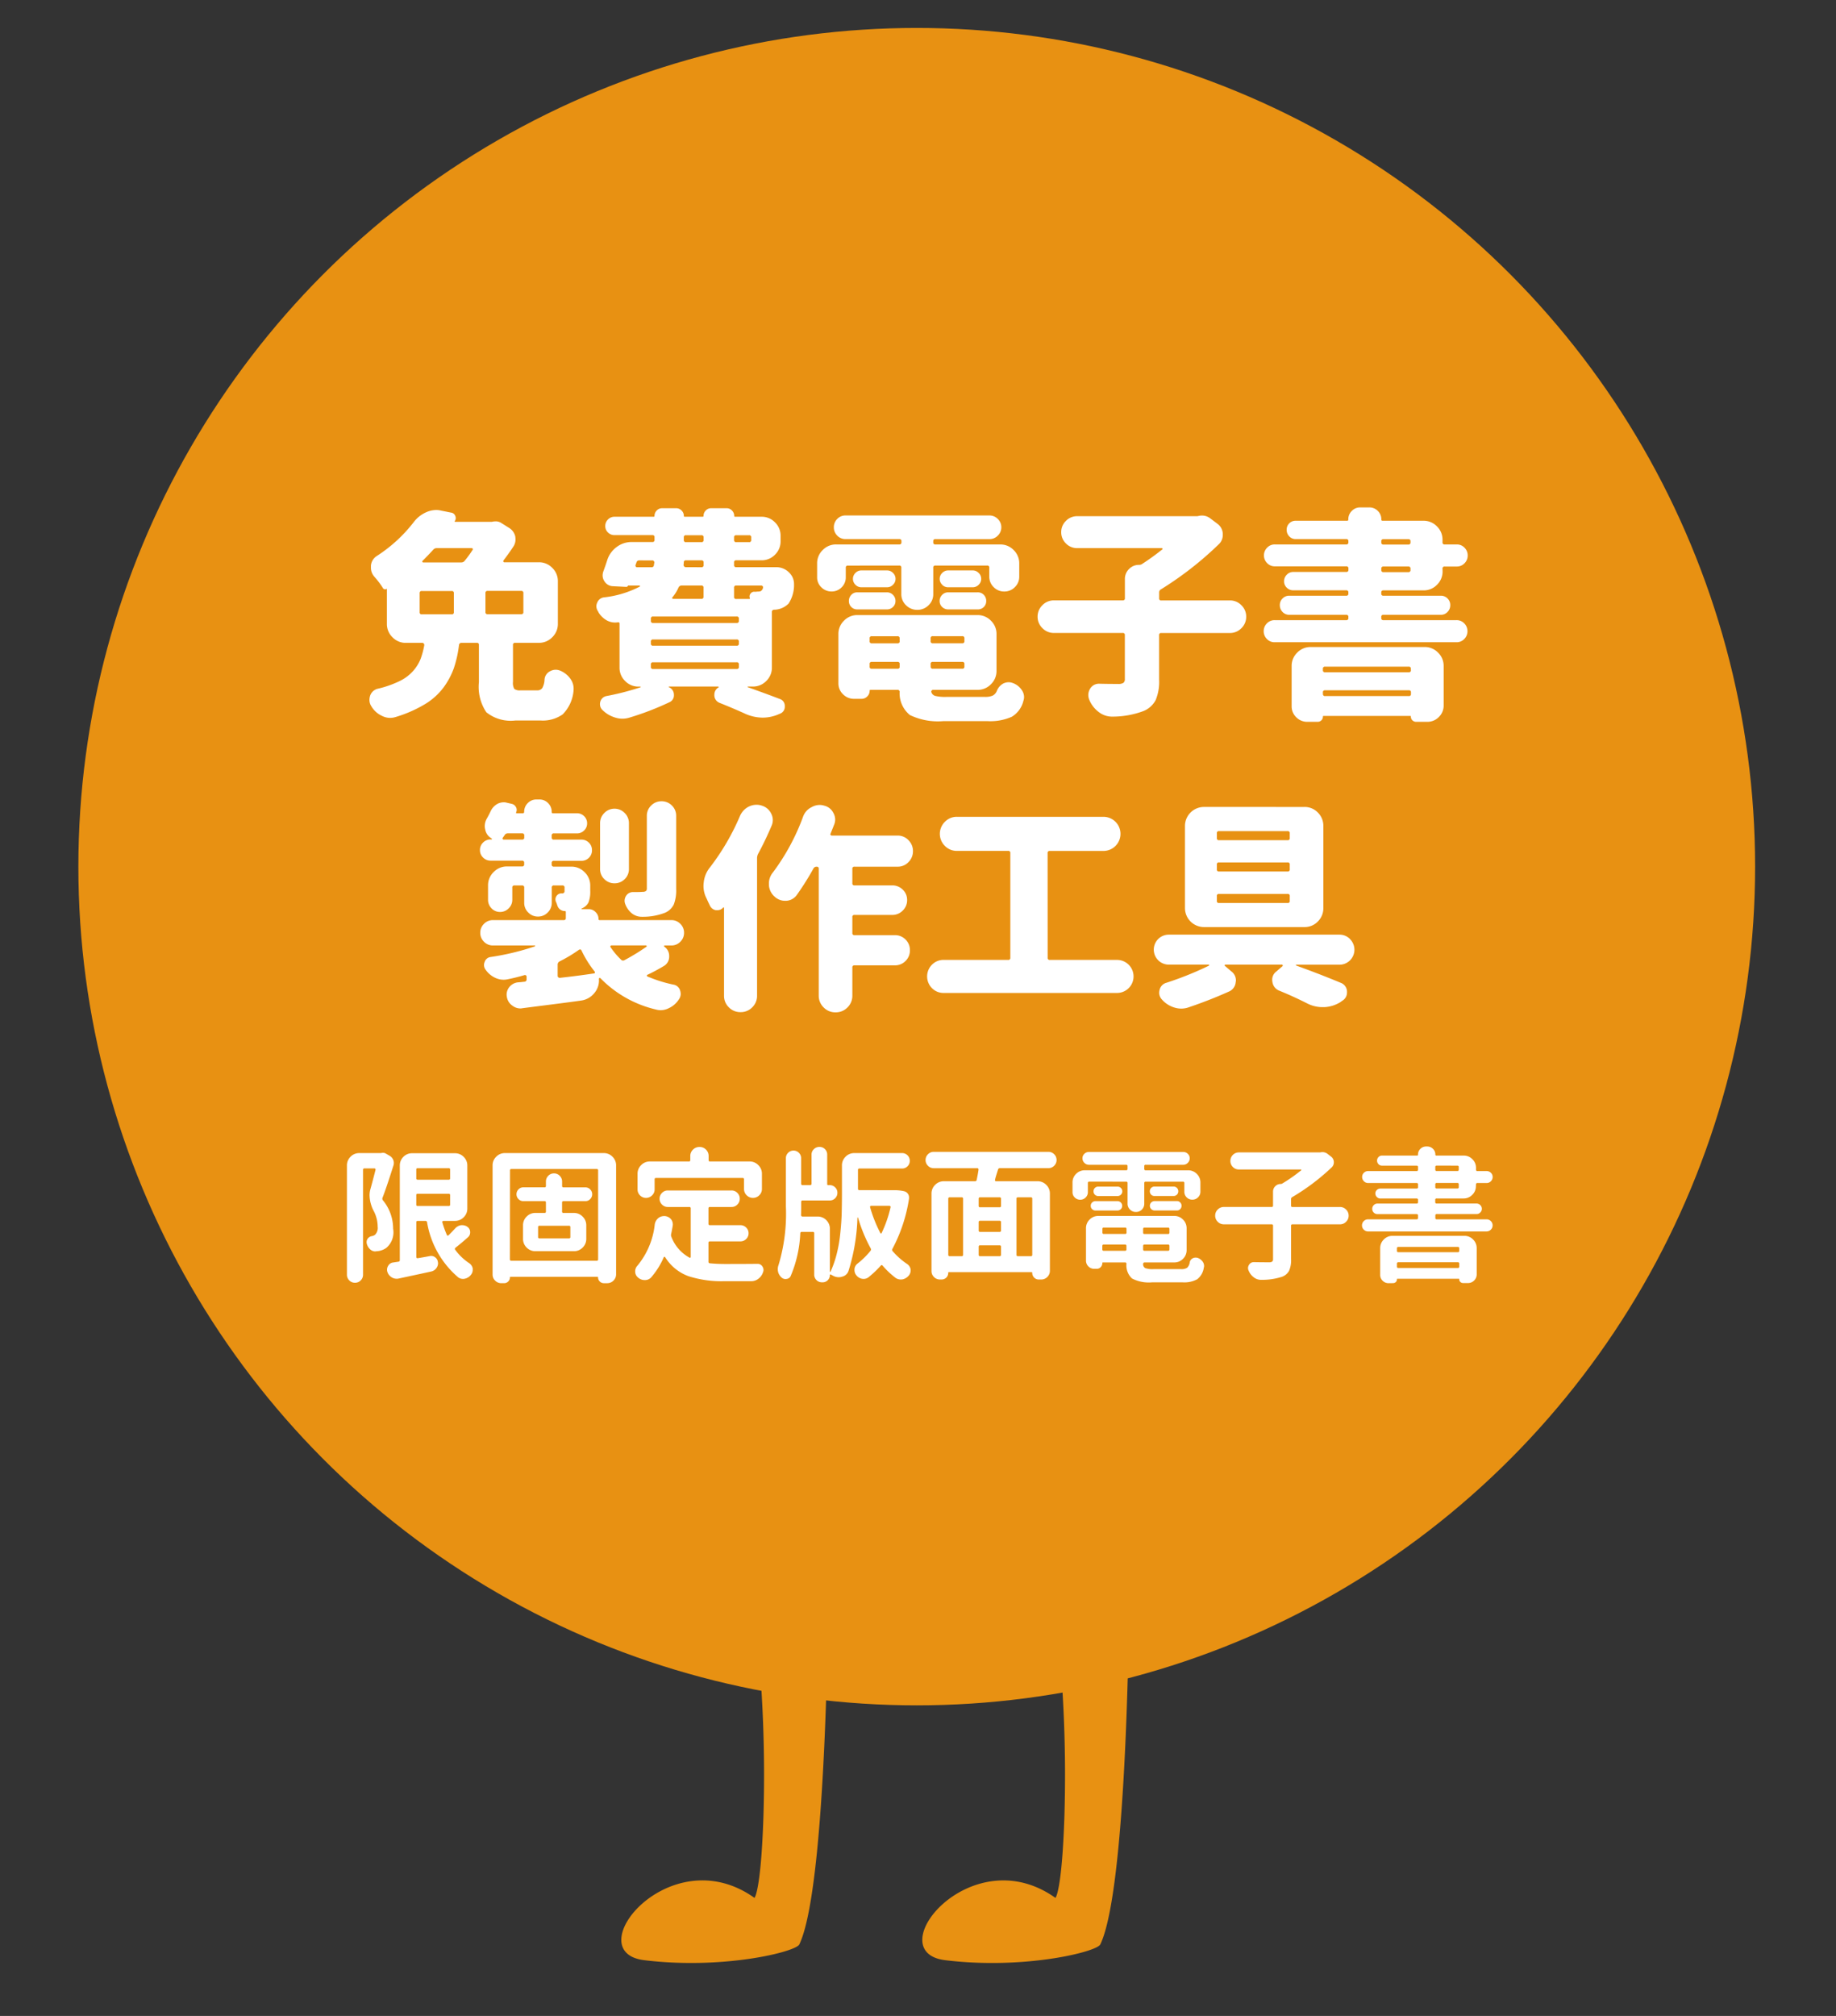 <svg xmlns="http://www.w3.org/2000/svg" xmlns:xlink="http://www.w3.org/1999/xlink" width="164" height="180" viewBox="0 0 164 180">
  <rect x="0" y="0" width="164" height="180" fill="#333333" stroke="none"/>
  <defs>
    <clipPath id="clip-path">
      <rect id="矩形_122" data-name="矩形 122" width="164" height="180" transform="translate(4646 2230)" fill="none" stroke="#707070" stroke-width="1"/>
    </clipPath>
  </defs>
  <g id="epub_intro_icon04" transform="translate(-4646 -2230)" clip-path="url(#clip-path)">
    <ellipse id="椭圆_64" data-name="椭圆 64" cx="74.887" cy="74.887" rx="74.887" ry="74.887" transform="translate(4653 2232.495)" fill="#e89112"/>
    <path id="路径_832" data-name="路径 832" d="M-44.316-9.727a.173.173,0,0,0-.2.2v1.68a.173.173,0,0,0,.2.2h2.656a.173.173,0,0,0,.2-.2v-1.68a.173.173,0,0,0-.2-.2Zm4.531-3.672a.1.1,0,0,0,.01-.107.115.115,0,0,0-.107-.049h-3.105a.391.391,0,0,0-.312.137q-.352.391-.957,1a.076.076,0,0,0-.02.088.076.076,0,0,0,.078.049h3.4a.371.371,0,0,0,.313-.156A9.469,9.469,0,0,0-39.785-13.4Zm4.336,5.742a.173.173,0,0,0,.2-.2v-1.68a.173.173,0,0,0-.2-.2h-2.988a.173.173,0,0,0-.2.2v1.68a.173.173,0,0,0,.2.2Zm-.039,6.8h1.465a.536.536,0,0,0,.459-.2,1.711,1.711,0,0,0,.205-.781.9.9,0,0,1,.488-.723,1.063,1.063,0,0,1,.508-.137,1.045,1.045,0,0,1,.391.078,2.1,2.1,0,0,1,.957.781,1.482,1.482,0,0,1,.254.82,2.517,2.517,0,0,1-.02.313,3.4,3.4,0,0,1-.957,1.992,3.082,3.082,0,0,1-1.992.547h-2.227a3.486,3.486,0,0,1-2.6-.732,4.066,4.066,0,0,1-.664-2.686V-4.9a.173.173,0,0,0-.2-.2h-1.348A.217.217,0,0,0-41-4.9a10.439,10.439,0,0,1-.459,2.061,6.693,6.693,0,0,1-.918,1.719,5.793,5.793,0,0,1-1.67,1.5A11.464,11.464,0,0,1-46.66,1.523a1.658,1.658,0,0,1-.488.078,1.6,1.6,0,0,1-.723-.176,2.107,2.107,0,0,1-.957-.859A1.034,1.034,0,0,1-49,0a1.292,1.292,0,0,1,.059-.371A.948.948,0,0,1-48.262-1a9.175,9.175,0,0,0,1.973-.693,3.841,3.841,0,0,0,1.221-.928,3.737,3.737,0,0,0,.635-1.035A7.128,7.128,0,0,0-44.1-4.9a.207.207,0,0,0-.049-.137.157.157,0,0,0-.127-.059h-1.465a1.637,1.637,0,0,1-1.2-.5,1.637,1.637,0,0,1-.5-1.2V-9.9q0-.039-.02-.02a.238.238,0,0,1-.352-.1,7.542,7.542,0,0,0-.762-1,1.216,1.216,0,0,1-.293-.8v-.176a1.136,1.136,0,0,1,.527-.859,13.173,13.173,0,0,0,3.3-3.027,2.816,2.816,0,0,1,1.113-.879,2.237,2.237,0,0,1,.9-.2,1.852,1.852,0,0,1,.449.059l.879.176a.45.45,0,0,1,.361.283.461.461,0,0,1-.029.459q-.059.078.039.078h3.262a.321.321,0,0,0,.1-.02,1.8,1.8,0,0,1,.254-.02.9.9,0,0,1,.508.156l.684.43a1.207,1.207,0,0,1,.547.762,1.931,1.931,0,0,1,.02.273,1.138,1.138,0,0,1-.2.645q-.41.625-.879,1.23a.152.152,0,0,0,0,.107.076.076,0,0,0,.078.049h3.086a1.637,1.637,0,0,1,1.2.5,1.637,1.637,0,0,1,.5,1.2V-6.8a1.637,1.637,0,0,1-.5,1.2,1.637,1.637,0,0,1-1.2.5h-2.109a.173.173,0,0,0-.2.2v3.281a1.072,1.072,0,0,0,.117.635A.829.829,0,0,0-35.488-.859Zm16.328-9.16a.173.173,0,0,0-.2-.2h-1.758a.3.3,0,0,0-.273.176,3.565,3.565,0,0,1-.547.879.065.065,0,0,0-.01.088.1.1,0,0,0,.088.049h2.5a.173.173,0,0,0,.2-.2ZM-24.9-12.461a.245.245,0,0,0-.254.2l-.078.215a.164.164,0,0,0,.02.137.131.131,0,0,0,.117.059h1.289a.193.193,0,0,0,.215-.2q.02-.1.039-.215A.207.207,0,0,0-23.6-12.4a.157.157,0,0,0-.127-.059Zm4.18-2.246a.173.173,0,0,0-.2.2v.215a.173.173,0,0,0,.2.2h1.367a.173.173,0,0,0,.2-.2v-.215a.173.173,0,0,0-.2-.2Zm5.82.2a.173.173,0,0,0-.2-.2H-16.23a.173.173,0,0,0-.2.2v.215a.173.173,0,0,0,.2.2H-15.1a.173.173,0,0,0,.2-.2Zm-4.453,2.656a.173.173,0,0,0,.2-.2v-.215a.173.173,0,0,0-.2-.2h-1.367a.173.173,0,0,0-.2.2.808.808,0,0,1-.01.107.808.808,0,0,0-.01.107.187.187,0,0,0,.059.137.187.187,0,0,0,.137.059Zm5.508,1.816a.118.118,0,0,0-.029-.117A.157.157,0,0,0-14-10.215H-16.23a.173.173,0,0,0-.2.2v.8a.173.173,0,0,0,.2.2h1.152q.078,0,.059-.078a.4.4,0,0,1,.059-.4.392.392,0,0,1,.371-.166,1.682,1.682,0,0,0,.273-.02.9.9,0,0,0,.234-.02A.428.428,0,0,0-13.848-10ZM-16-3.164a.173.173,0,0,0-.2-.2h-7.461a.173.173,0,0,0-.2.2v.2a.173.173,0,0,0,.2.2h7.461a.173.173,0,0,0,.2-.2ZM-16-5.2a.173.173,0,0,0-.2-.2h-7.461a.173.173,0,0,0-.2.2v.156a.173.173,0,0,0,.2.2h7.461a.173.173,0,0,0,.2-.2Zm0-2.051a.173.173,0,0,0-.2-.2h-7.461a.173.173,0,0,0-.2.2v.176a.173.173,0,0,0,.2.2h7.461a.173.173,0,0,0,.2-.2Zm2.949,4.355a1.637,1.637,0,0,1-.5,1.2,1.637,1.637,0,0,1-1.2.5h-.43q-.039,0-.039.02a.056.056,0,0,0,.02.039q1.543.547,2.871,1.055a.642.642,0,0,1,.43.645.656.656,0,0,1-.43.664l-.137.059a3.631,3.631,0,0,1-1.406.293,3.922,3.922,0,0,1-1.7-.41q-1-.449-2.129-.9a.732.732,0,0,1-.488-.742.727.727,0,0,1,.371-.645q.02,0,.01-.039a.046.046,0,0,0-.049-.039h-4.375q-.039,0-.039.029t.02.029a.728.728,0,0,1,.449.7.665.665,0,0,1-.41.645,25.347,25.347,0,0,1-3.555,1.367,2.117,2.117,0,0,1-.635.1,2.117,2.117,0,0,1-.635-.1A2.67,2.67,0,0,1-28.184.9.711.711,0,0,1-28.408.41a.761.761,0,0,1,.146-.488.7.7,0,0,1,.449-.273,23.663,23.663,0,0,0,3.027-.781.056.056,0,0,0,.02-.039q0-.02-.039-.02h-.156a1.637,1.637,0,0,1-1.2-.5,1.637,1.637,0,0,1-.5-1.2V-6.816q0-.137-.137-.117a1.931,1.931,0,0,1-.273.02,1.56,1.56,0,0,1-.7-.176,2.026,2.026,0,0,1-.762-.723.493.493,0,0,0-.059-.117.8.8,0,0,1-.137-.43.733.733,0,0,1,.078-.332.731.731,0,0,1,.605-.469,9.071,9.071,0,0,0,3.184-.957.047.047,0,0,0,.029-.059q-.01-.039-.068-.039h-1a.171.171,0,0,1-.2.117l-1.172-.059a.912.912,0,0,1-.742-.449.9.9,0,0,1-.156-.508,1.106,1.106,0,0,1,.059-.352q.176-.469.352-1.016a2.313,2.313,0,0,1,.84-1.172,2.208,2.208,0,0,1,1.348-.449h1.836a.173.173,0,0,0,.2-.2v-.215a.173.173,0,0,0-.2-.2h-3.379a.8.8,0,0,1-.576-.234.767.767,0,0,1-.244-.576.8.8,0,0,1,.244-.586.788.788,0,0,1,.576-.244h3.5a.069.069,0,0,0,.078-.078.672.672,0,0,1,.2-.479.646.646,0,0,1,.488-.205h1.25a.656.656,0,0,1,.479.205.656.656,0,0,1,.205.479.069.069,0,0,0,.078.078h1.6a.069.069,0,0,0,.078-.078.672.672,0,0,1,.2-.479.646.646,0,0,1,.488-.205h1.367a.646.646,0,0,1,.488.205.672.672,0,0,1,.2.479.069.069,0,0,0,.078.078h2.363a1.637,1.637,0,0,1,1.2.5,1.637,1.637,0,0,1,.5,1.2v.488a1.637,1.637,0,0,1-.5,1.2,1.637,1.637,0,0,1-1.2.5H-16.23a.173.173,0,0,0-.2.2v.215a.173.173,0,0,0,.2.2h3.555a1.59,1.59,0,0,1,1.191.508,1.4,1.4,0,0,1,.41,1q0,.1,0,.2a3.039,3.039,0,0,1-.488,1.543,1.864,1.864,0,0,1-1.25.547h-.039a.193.193,0,0,0-.2.215Zm6.8-9.1a.173.173,0,0,0-.2.2v.84a1.224,1.224,0,0,1-.371.9,1.224,1.224,0,0,1-.9.371,1.256,1.256,0,0,1-.908-.371,1.208,1.208,0,0,1-.381-.9v-1.23a1.637,1.637,0,0,1,.5-1.2,1.637,1.637,0,0,1,1.2-.5H-1.68a.173.173,0,0,0,.2-.2v-.078a.173.173,0,0,0-.2-.2H-6.465a1,1,0,0,1-.752-.312,1.03,1.03,0,0,1-.3-.742,1.03,1.03,0,0,1,.3-.742,1,1,0,0,1,.752-.312H6.387a1.014,1.014,0,0,1,.742.313,1.014,1.014,0,0,1,.313.742,1.014,1.014,0,0,1-.312.742,1.014,1.014,0,0,1-.742.313H1.563a.173.173,0,0,0-.2.2v.078a.173.173,0,0,0,.2.2H7.344a1.637,1.637,0,0,1,1.2.5,1.637,1.637,0,0,1,.5,1.2v1.172a1.279,1.279,0,0,1-.391.938,1.29,1.29,0,0,1-.947.391,1.29,1.29,0,0,1-.947-.391,1.279,1.279,0,0,1-.391-.937V-11.8a.173.173,0,0,0-.2-.2H1.563a.173.173,0,0,0-.2.2v2.344a1.34,1.34,0,0,1-.42,1,1.389,1.389,0,0,1-1.006.41,1.389,1.389,0,0,1-1.006-.41,1.34,1.34,0,0,1-.42-1V-11.8a.173.173,0,0,0-.2-.2ZM2.7-8.086A.75.75,0,0,1,2.158-8.3a.713.713,0,0,1-.225-.537.744.744,0,0,1,.225-.547A.733.733,0,0,1,2.7-9.609H5.332a.724.724,0,0,1,.547.225.762.762,0,0,1,.215.547.729.729,0,0,1-.215.537.741.741,0,0,1-.547.215Zm-.537-2.2a.722.722,0,0,1-.225-.527.722.722,0,0,1,.225-.527.733.733,0,0,1,.537-.225H4.883a.733.733,0,0,1,.537.225.722.722,0,0,1,.225.527.722.722,0,0,1-.225.527.733.733,0,0,1-.537.225H2.7A.733.733,0,0,1,2.158-10.283Zm-4.932-1.279a.733.733,0,0,1,.537.225.722.722,0,0,1,.225.527.722.722,0,0,1-.225.527.733.733,0,0,1-.537.225h-2.3a.711.711,0,0,1-.518-.225.722.722,0,0,1-.225-.527.722.722,0,0,1,.225-.527.711.711,0,0,1,.518-.225ZM-5.43-8.086A.717.717,0,0,1-5.957-8.3a.729.729,0,0,1-.215-.537.762.762,0,0,1,.215-.547.7.7,0,0,1,.527-.225h2.656a.733.733,0,0,1,.537.225.744.744,0,0,1,.225.547.713.713,0,0,1-.225.537.75.75,0,0,1-.537.215ZM-4.121-3.4a.173.173,0,0,0-.2.2v.215a.173.173,0,0,0,.2.2h2.285a.173.173,0,0,0,.2-.2V-3.2a.173.173,0,0,0-.2-.2Zm2.48-2.09a.173.173,0,0,0-.2-.2H-4.121a.173.173,0,0,0-.2.2v.234a.173.173,0,0,0,.2.2h2.285a.173.173,0,0,0,.2-.2Zm5.586.43a.173.173,0,0,0,.2-.2v-.234a.173.173,0,0,0-.2-.2H1.328a.173.173,0,0,0-.2.2v.234a.173.173,0,0,0,.2.2ZM1.133-2.988a.173.173,0,0,0,.2.2H3.945a.173.173,0,0,0,.2-.2V-3.2a.173.173,0,0,0-.2-.2H1.328a.173.173,0,0,0-.2.2ZM2.539-.273H5.977a1.632,1.632,0,0,0,.7-.117.821.821,0,0,0,.371-.43,1.252,1.252,0,0,1,.566-.645,1.079,1.079,0,0,1,.488-.117,1.051,1.051,0,0,1,.332.059,1.618,1.618,0,0,1,.84.645,1.107,1.107,0,0,1,.2.625,1.051,1.051,0,0,1-.059.332A2.261,2.261,0,0,1,8.379,1.5a4.7,4.7,0,0,1-2.168.391H2.266A5.776,5.776,0,0,1-.723,1.348,2.5,2.5,0,0,1-1.641-.7a.173.173,0,0,0-.2-.2h-2.4a.069.069,0,0,0-.078.078.694.694,0,0,1-.215.508A.694.694,0,0,1-5.039-.1H-5.7a1.356,1.356,0,0,1-1-.41,1.334,1.334,0,0,1-.41-.977V-5.879a1.637,1.637,0,0,1,.5-1.2,1.637,1.637,0,0,1,1.2-.5H5.313a1.637,1.637,0,0,1,1.2.5,1.637,1.637,0,0,1,.5,1.2V-2.6a1.637,1.637,0,0,1-.5,1.2,1.637,1.637,0,0,1-1.2.5H1.348a.157.157,0,0,0-.127.059A.147.147,0,0,0,1.191-.7a.505.505,0,0,0,.361.342A3.776,3.776,0,0,0,2.539-.273ZM27.852-8.887a1.411,1.411,0,0,1,1.035.43,1.4,1.4,0,0,1,.43,1.025,1.4,1.4,0,0,1-.43,1.025,1.411,1.411,0,0,1-1.035.43H21.738a.173.173,0,0,0-.2.2v3.965A4.246,4.246,0,0,1,21.23.01,2.125,2.125,0,0,1,20.117,1a7.887,7.887,0,0,1-2.676.488h-.1a1.923,1.923,0,0,1-1.172-.391,2.625,2.625,0,0,1-.879-1.133,1.2,1.2,0,0,1-.078-.41A1.094,1.094,0,0,1,15.371-1a.91.91,0,0,1,.8-.449h.02q.781.02,1.7.02a.786.786,0,0,0,.459-.1.42.42,0,0,0,.127-.352V-5.781a.173.173,0,0,0-.2-.2H12.148a1.411,1.411,0,0,1-1.035-.43,1.4,1.4,0,0,1-.43-1.025,1.4,1.4,0,0,1,.43-1.025,1.411,1.411,0,0,1,1.035-.43h6.133a.173.173,0,0,0,.2-.2v-1.7a1.224,1.224,0,0,1,.371-.9,1.224,1.224,0,0,1,.9-.371A.449.449,0,0,0,20-12.129a22.231,22.231,0,0,0,1.816-1.309q.039-.02.02-.068t-.059-.049H14.219a1.372,1.372,0,0,1-1.006-.42,1.372,1.372,0,0,1-.42-1.006,1.372,1.372,0,0,1,.42-1.006,1.372,1.372,0,0,1,1.006-.42H24.9a.642.642,0,0,0,.156-.02,1.284,1.284,0,0,1,.313-.039,1.216,1.216,0,0,1,.762.273l.625.469a1.169,1.169,0,0,1,.469.879q0,.059,0,.117a1.124,1.124,0,0,1-.352.82,30.252,30.252,0,0,1-5.156,4.023.316.316,0,0,0-.176.293v.508a.173.173,0,0,0,.2.2ZM44.023-2.773a.173.173,0,0,0-.2-.2H36.367a.173.173,0,0,0-.2.2v.1a.173.173,0,0,0,.2.2h7.461a.173.173,0,0,0,.2-.2ZM36.172-.547a.173.173,0,0,0,.2.2h7.461a.173.173,0,0,0,.2-.2V-.664a.173.173,0,0,0-.2-.2H36.367a.173.173,0,0,0-.2.2Zm-1.387,2.5a1.356,1.356,0,0,1-1-.41,1.334,1.334,0,0,1-.41-.977V-3.027a1.637,1.637,0,0,1,.5-1.2,1.637,1.637,0,0,1,1.2-.5H45.254a1.637,1.637,0,0,1,1.2.5,1.637,1.637,0,0,1,.5,1.2V.488a1.411,1.411,0,0,1-.43,1.035,1.411,1.411,0,0,1-1.035.43h-.977a.476.476,0,0,1-.352-.137.452.452,0,0,1-.137-.332.052.052,0,0,0-.059-.059H36.23a.052.052,0,0,0-.059.059.467.467,0,0,1-.469.469Zm6.8-13.867a.173.173,0,0,0-.2.2v.1a.173.173,0,0,0,.2.2h2.207a.173.173,0,0,0,.2-.2v-.1a.173.173,0,0,0-.2-.2Zm0-2.441a.173.173,0,0,0-.2.2v.078a.173.173,0,0,0,.2.2h2.207a.173.173,0,0,0,.2-.2v-.078a.173.173,0,0,0-.2-.2Zm5.273,2.871a1.637,1.637,0,0,1-.5,1.2,1.637,1.637,0,0,1-1.2.5H41.582a.173.173,0,0,0-.2.2v.078a.173.173,0,0,0,.2.2H46.7a.811.811,0,0,1,.6.244.811.811,0,0,1,.244.6.843.843,0,0,1-.244.605.8.8,0,0,1-.6.254H41.582a.173.173,0,0,0-.2.2v.078a.173.173,0,0,0,.2.2h6.523a.927.927,0,0,1,.693.293.964.964,0,0,1,.283.693.964.964,0,0,1-.283.693.927.927,0,0,1-.693.293H31.855a.927.927,0,0,1-.693-.293.964.964,0,0,1-.283-.693.964.964,0,0,1,.283-.693.927.927,0,0,1,.693-.293h6.387a.173.173,0,0,0,.2-.2v-.078a.173.173,0,0,0-.2-.2H33.164a.8.8,0,0,1-.6-.254.843.843,0,0,1-.244-.605.811.811,0,0,1,.244-.6.811.811,0,0,1,.6-.244h5.078a.173.173,0,0,0,.2-.2V-9.59a.173.173,0,0,0-.2-.2H33.516a.8.8,0,0,1-.576-.234A.767.767,0,0,1,32.7-10.6a.8.8,0,0,1,.244-.586.788.788,0,0,1,.576-.244h4.727a.173.173,0,0,0,.2-.2v-.1a.173.173,0,0,0-.2-.2H31.875a.927.927,0,0,1-.693-.293A.964.964,0,0,1,30.9-12.9a.964.964,0,0,1,.283-.693.927.927,0,0,1,.693-.293h6.367a.173.173,0,0,0,.2-.2v-.078a.173.173,0,0,0-.2-.2H33.73a.756.756,0,0,1-.566-.244.816.816,0,0,1-.234-.586.783.783,0,0,1,.234-.576A.772.772,0,0,1,33.73-16h4.59a.1.1,0,0,0,.117-.117,1.037,1.037,0,0,1,.313-.762,1.014,1.014,0,0,1,.742-.312h.82a1.037,1.037,0,0,1,.762.313,1.037,1.037,0,0,1,.313.762A.1.1,0,0,0,41.5-16h3.652a1.637,1.637,0,0,1,1.2.5,1.637,1.637,0,0,1,.5,1.2v.215a.173.173,0,0,0,.2.2h1.074a.927.927,0,0,1,.693.293.964.964,0,0,1,.283.693.964.964,0,0,1-.283.693.927.927,0,0,1-.693.293H47.051a.173.173,0,0,0-.2.2ZM-23.838,9.428a1.263,1.263,0,0,1,.928-.381,1.263,1.263,0,0,1,.928.381,1.263,1.263,0,0,1,.381.928v6.523a3.464,3.464,0,0,1-.215,1.387,1.551,1.551,0,0,1-.8.742,5.467,5.467,0,0,1-1.992.352h-.059a1.428,1.428,0,0,1-.879-.293,1.969,1.969,0,0,1-.605-.84.837.837,0,0,1-.059-.293.824.824,0,0,1,.137-.449.729.729,0,0,1,.625-.332h.234q.43,0,.605-.02a.506.506,0,0,0,.3-.068.293.293,0,0,0,.088-.244V10.355A1.263,1.263,0,0,1-23.838,9.428Zm-4.18.664a1.24,1.24,0,0,1,.908-.381,1.24,1.24,0,0,1,.908.381,1.263,1.263,0,0,1,.381.928v4.063A1.231,1.231,0,0,1-26.2,16a1.256,1.256,0,0,1-.908.371A1.256,1.256,0,0,1-28.018,16a1.231,1.231,0,0,1-.381-.918V11.02A1.263,1.263,0,0,1-28.018,10.092Zm-3.994,13.252a.316.316,0,0,0-.176.293v1a.157.157,0,0,0,.059.127.207.207,0,0,0,.137.049q1.6-.176,3.027-.391a.09.09,0,0,0,.1-.059.129.129,0,0,0-.02-.117,9.547,9.547,0,0,1-1.172-1.875q-.078-.156-.234-.059A12.806,12.806,0,0,1-32.012,23.344Zm7.754-1.309q.039-.02.02-.068t-.059-.049h-3.086a.094.094,0,0,0-.088.059.077.077,0,0,0,.01.1,6.752,6.752,0,0,0,.938,1.113.239.239,0,0,0,.313.039A19.11,19.11,0,0,0-24.258,22.035ZM-37.09,12.309a.077.077,0,0,0-.01.1.094.094,0,0,0,.088.059h1.641a.173.173,0,0,0,.2-.2v-.156a.173.173,0,0,0-.2-.2h-1.27a.316.316,0,0,0-.293.176Q-37.012,12.191-37.09,12.309Zm14.473,9.609a.063.063,0,0,0-.059.039.064.064,0,0,0,.02.078.986.986,0,0,1,.43.84.968.968,0,0,1-.508.9q-.684.41-1.426.762a.077.077,0,0,0-.059.078.077.077,0,0,0,.059.078,12.278,12.278,0,0,0,2.3.723.739.739,0,0,1,.605.508,1.052,1.052,0,0,1,.059.332.84.84,0,0,1-.156.469,2.1,2.1,0,0,1-.918.8,1.6,1.6,0,0,1-.723.176,1.559,1.559,0,0,1-.41-.059,10.168,10.168,0,0,1-4.961-2.793.076.076,0,0,0-.088-.02q-.049.02-.049.059v.039a1.739,1.739,0,0,1-.43,1.27,1.829,1.829,0,0,1-1.172.645q-.957.137-2.725.361t-2.51.322a.905.905,0,0,1-.176.02,1.165,1.165,0,0,1-.723-.254,1.15,1.15,0,0,1-.488-.781,1.03,1.03,0,0,1,.059-.6,1.113,1.113,0,0,1,.361-.469,1.136,1.136,0,0,1,.557-.225q.312-.02.586-.059a.193.193,0,0,0,.2-.215v-.234a.131.131,0,0,0-.059-.117.164.164,0,0,0-.137-.02q-.723.215-1.5.371a1.616,1.616,0,0,1-.352.039,1.762,1.762,0,0,1-.723-.156,2.142,2.142,0,0,1-.879-.723.728.728,0,0,1-.156-.43.689.689,0,0,1,.059-.273.636.636,0,0,1,.547-.449A22.469,22.469,0,0,0-34.219,22a.066.066,0,0,0,.02-.049q0-.029-.039-.029h-3.73a1.091,1.091,0,0,1-.8-.332,1.091,1.091,0,0,1-.332-.8,1.091,1.091,0,0,1,.332-.8,1.091,1.091,0,0,1,.8-.332h6.309a.173.173,0,0,0,.2-.2V18.93q0-.078-.059-.078a.707.707,0,0,1-.7-.508,2.426,2.426,0,0,0-.117-.312.524.524,0,0,1,.039-.518.52.52,0,0,1,.469-.244h.039a.19.19,0,0,0,.215-.215v-.293a.173.173,0,0,0-.2-.2h-.742a.173.173,0,0,0-.2.2v1.348a1.185,1.185,0,0,1-.361.869,1.185,1.185,0,0,1-.869.361,1.185,1.185,0,0,1-.869-.361,1.185,1.185,0,0,1-.361-.869V16.762a.173.173,0,0,0-.2-.2h-.664a.173.173,0,0,0-.2.2v1.074a1.053,1.053,0,0,1-.322.771,1.053,1.053,0,0,1-.771.322,1.021,1.021,0,0,1-.762-.322,1.069,1.069,0,0,1-.312-.771v-1.27a1.637,1.637,0,0,1,.5-1.2,1.637,1.637,0,0,1,1.2-.5h1.328a.173.173,0,0,0,.2-.2v-.117a.173.173,0,0,0-.2-.2h-2.793a.937.937,0,0,1-.674-.273.9.9,0,0,1-.283-.674.9.9,0,0,1,.283-.674.937.937,0,0,1,.674-.273h.078q.039,0,.039-.029t-.02-.029a.056.056,0,0,0-.02-.039,1.126,1.126,0,0,1-.566-.8,1.211,1.211,0,0,1-.039-.293,1.365,1.365,0,0,1,.2-.7q.176-.312.332-.645a1.455,1.455,0,0,1,.605-.645,1.252,1.252,0,0,1,.566-.137.991.991,0,0,1,.273.039l.43.1a.56.56,0,0,1,.381.293.481.481,0,0,1,.01.469q-.02.078.059.078h.527q.137,0,.137-.117a1.075,1.075,0,0,1,.322-.791,1.053,1.053,0,0,1,.771-.322h.273a1.053,1.053,0,0,1,.771.322,1.075,1.075,0,0,1,.322.791.1.1,0,0,0,.117.117h2.129a.888.888,0,0,1,.654.264.865.865,0,0,1,.264.635.865.865,0,0,1-.264.635.888.888,0,0,1-.654.264H-32.52a.173.173,0,0,0-.2.2v.156a.173.173,0,0,0,.2.2h2.441a.927.927,0,0,1,.684.273.916.916,0,0,1,.273.674.916.916,0,0,1-.273.674.927.927,0,0,1-.684.273H-32.52a.173.173,0,0,0-.2.2v.117a.173.173,0,0,0,.2.2h1.543a1.637,1.637,0,0,1,1.2.5,1.637,1.637,0,0,1,.5,1.2v.469a2.579,2.579,0,0,1-.156,1.025A1.116,1.116,0,0,1-30,18.6a.056.056,0,0,0-.039.02.056.056,0,0,0-.02.039q0,.02.039.02h.605a.843.843,0,0,1,.615.264.843.843,0,0,1,.264.615.086.086,0,0,0,.1.1h6.406a1.091,1.091,0,0,1,.8.332,1.091,1.091,0,0,1,.332.8,1.091,1.091,0,0,1-.332.8,1.091,1.091,0,0,1-.8.332ZM-15.9,10.355a1.677,1.677,0,0,1,.8-.84,1.589,1.589,0,0,1,.684-.156,1.475,1.475,0,0,1,.469.078,1.358,1.358,0,0,1,.84.723,1.252,1.252,0,0,1,.137.566,1.245,1.245,0,0,1-.117.527q-.547,1.289-1.211,2.52a.9.9,0,0,0-.078.371V26.41a1.411,1.411,0,0,1-.43,1.035,1.422,1.422,0,0,1-1.045.43,1.422,1.422,0,0,1-1.045-.43,1.411,1.411,0,0,1-.43-1.035V18.578a.045.045,0,0,0-.029-.049.044.044,0,0,0-.049.01.667.667,0,0,1-.508.234h-.137a.717.717,0,0,1-.547-.43q-.156-.313-.293-.625a2.386,2.386,0,0,1-.273-1.113,2.074,2.074,0,0,1,.02-.293,2.524,2.524,0,0,1,.547-1.348A21.017,21.017,0,0,0-15.9,10.355ZM-.85,12.523a1.35,1.35,0,0,1,.4.977,1.35,1.35,0,0,1-.4.977,1.3,1.3,0,0,1-.967.41H-5.664a.173.173,0,0,0-.2.2v1.27a.173.173,0,0,0,.2.2H-2.3a1.3,1.3,0,0,1,.938.381,1.247,1.247,0,0,1,.391.928,1.279,1.279,0,0,1-.391.938,1.279,1.279,0,0,1-.937.391H-5.664a.173.173,0,0,0-.2.2v1.406a.173.173,0,0,0,.2.2H-2.07a1.3,1.3,0,0,1,.957.391,1.3,1.3,0,0,1,.391.957,1.3,1.3,0,0,1-.391.957,1.3,1.3,0,0,1-.957.391H-5.664a.173.173,0,0,0-.2.2v2.52A1.45,1.45,0,0,1-6.3,27.455a1.45,1.45,0,0,1-1.064.439,1.45,1.45,0,0,1-1.064-.439,1.45,1.45,0,0,1-.439-1.064V15.063q0-.176-.186-.176a.314.314,0,0,0-.283.156,24.419,24.419,0,0,1-1.5,2.383,1.239,1.239,0,0,1-.957.508h-.059a1.367,1.367,0,0,1-.977-.391,1.474,1.474,0,0,1-.488-1.035v-.117a1.527,1.527,0,0,1,.332-.957,19.432,19.432,0,0,0,2.715-5,1.5,1.5,0,0,1,.762-.859,1.471,1.471,0,0,1,.723-.2,1.353,1.353,0,0,1,.391.059,1.235,1.235,0,0,1,.84.664,1.235,1.235,0,0,1,.156.586,1.21,1.21,0,0,1-.1.469l-.312.781a.1.1,0,0,0,0,.117.131.131,0,0,0,.117.059h5.879A1.3,1.3,0,0,1-.85,12.523ZM11.582,23.012a.173.173,0,0,0,.2.2h6.035a1.475,1.475,0,0,1,0,2.949H2.3a1.434,1.434,0,0,1-1.055-.43,1.485,1.485,0,0,1,0-2.09,1.434,1.434,0,0,1,1.055-.43H8.047a.173.173,0,0,0,.2-.2V13.676a.173.173,0,0,0-.2-.2H3.477A1.466,1.466,0,0,1,2.4,13.031a1.509,1.509,0,0,1,0-2.148,1.466,1.466,0,0,1,1.074-.449H16.563a1.523,1.523,0,0,1,0,3.047H11.777a.173.173,0,0,0-.2.2ZM33.008,12.523a.173.173,0,0,0,.2-.2v-.41a.173.173,0,0,0-.2-.2H26.895a.173.173,0,0,0-.2.2v.41a.173.173,0,0,0,.2.2Zm0,2.793a.173.173,0,0,0,.2-.2v-.41a.173.173,0,0,0-.2-.2H26.895a.173.173,0,0,0-.2.2v.41a.173.173,0,0,0,.2.2Zm0,2.813a.173.173,0,0,0,.2-.2v-.41a.173.173,0,0,0-.2-.2H26.895a.173.173,0,0,0-.2.2v.41a.173.173,0,0,0,.2.2Zm1.5-8.574a1.628,1.628,0,0,1,1.211.5,1.654,1.654,0,0,1,.488,1.2v7.324a1.654,1.654,0,0,1-.488,1.2,1.628,1.628,0,0,1-1.211.5H25.547a1.7,1.7,0,0,1-1.7-1.7V11.254a1.7,1.7,0,0,1,1.7-1.7Zm4.082,11.8a1.338,1.338,0,0,1-.957,2.285H33.789q-.02,0-.029.029t.029.049q2.109.762,3.984,1.543a.857.857,0,0,1,.547.859.841.841,0,0,1-.43.742l-.156.117a2.992,2.992,0,0,1-1.445.449h-.137a2.972,2.972,0,0,1-1.348-.312q-1.23-.625-2.52-1.152a.971.971,0,0,1-.625-.781.994.994,0,0,1-.02-.2.906.906,0,0,1,.352-.723l.566-.488a.079.079,0,0,0-.059-.137H27.461a.06.06,0,0,0-.068.049.056.056,0,0,0,.029.068l.547.469a1,1,0,0,1,.43.82.433.433,0,0,1-.02.137.994.994,0,0,1-.605.859q-1.738.781-3.594,1.406a1.984,1.984,0,0,1-.664.117,2.085,2.085,0,0,1-.625-.1,2.4,2.4,0,0,1-1.113-.723.886.886,0,0,1-.234-.586.991.991,0,0,1,.039-.273.844.844,0,0,1,.605-.625,29.465,29.465,0,0,0,3.789-1.523.047.047,0,0,0,.029-.059.046.046,0,0,0-.049-.039H22.4a1.338,1.338,0,1,1,0-2.676H37.637A1.3,1.3,0,0,1,38.594,21.352Z" transform="translate(4728 2292.498)" fill="#fff"/>
    <path id="路径_833" data-name="路径 833" d="M-47.925-10.461a.855.855,0,0,1,.14-.013.489.489,0,0,1,.241.063l.343.2a.731.731,0,0,1,.33.381.711.711,0,0,1,.051.267.719.719,0,0,1-.038.229q-.647,2.044-.978,2.882a.224.224,0,0,0,.038.216,3.983,3.983,0,0,1,.914,2.552.24.24,0,0,1,.013.076,1.812,1.812,0,0,1-.609,1.612,1.592,1.592,0,0,1-.762.3,1.255,1.255,0,0,1-.178.013.113.113,0,0,1-.051.013.666.666,0,0,1-.47-.19.985.985,0,0,1-.3-.521.646.646,0,0,1-.013-.127.507.507,0,0,1,.1-.3.562.562,0,0,1,.381-.229.672.672,0,0,0,.267-.114.861.861,0,0,0,.241-.724,3.014,3.014,0,0,0-.343-1.384,3.18,3.18,0,0,1-.381-1.409,2.024,2.024,0,0,1,.076-.559q.165-.584.457-1.727a.1.1,0,0,0-.019-.089.091.091,0,0,0-.07-.038h-.9a.112.112,0,0,0-.127.127V.406a.7.7,0,0,1-.209.514.692.692,0,0,1-.508.209A.692.692,0,0,1-50.8.92.7.7,0,0,1-51.01.406v-9.75a1.064,1.064,0,0,1,.324-.781,1.064,1.064,0,0,1,.781-.324h1.942A.1.1,0,0,0-47.925-10.461Zm3.237,3.644a.112.112,0,0,0-.127.127v.838a.112.112,0,0,0,.127.127h2.768a.112.112,0,0,0,.127-.127V-6.69a.112.112,0,0,0-.127-.127Zm2.895-2.158A.112.112,0,0,0-41.92-9.1h-2.768a.112.112,0,0,0-.127.127V-8.2a.112.112,0,0,0,.127.127h2.768a.112.112,0,0,0,.127-.127Zm.457,5.243a.9.9,0,0,1,.521-.279h.114a.768.768,0,0,1,.444.14.571.571,0,0,1,.254.5.569.569,0,0,1-.19.432q-.6.533-1.117.939a.126.126,0,0,0-.025.19A4.889,4.889,0,0,0-40.092-.622a.752.752,0,0,1,.317.47v.14a.675.675,0,0,1-.14.406.923.923,0,0,1-.546.368.69.69,0,0,1-.19.025.731.731,0,0,1-.419-.14,8.219,8.219,0,0,1-2.78-4.913A.141.141,0,0,0-44-4.393h-.686a.112.112,0,0,0-.127.127v3.1a.1.1,0,0,0,.038.083.1.1,0,0,0,.089.019q.482-.076,1.079-.19a.646.646,0,0,1,.127-.013.572.572,0,0,1,.355.127.6.6,0,0,1,.241.444.209.209,0,0,1,.013.063.743.743,0,0,1-.152.457.764.764,0,0,1-.457.3q-.394.089-2.882.622a.835.835,0,0,1-.2.025A.844.844,0,0,1-46.985.66a.879.879,0,0,1-.406-.482.683.683,0,0,1-.038-.216.645.645,0,0,1,.1-.343.584.584,0,0,1,.457-.3l.457-.07A.133.133,0,0,0-46.287-.9v-8.43a1.075,1.075,0,0,1,.317-.781,1.058,1.058,0,0,1,.787-.324h3.821a1.064,1.064,0,0,1,.781.324,1.064,1.064,0,0,1,.324.781V-5.5a1.064,1.064,0,0,1-.324.781,1.064,1.064,0,0,1-.781.324H-42.4a.091.091,0,0,0-.07.038.1.1,0,0,0-.019.089,8.534,8.534,0,0,0,.406,1.13.093.093,0,0,0,.07.057.1.1,0,0,0,.083-.032Q-41.6-3.44-41.336-3.732Zm10.156.9a.112.112,0,0,0,.127-.127v-.876a.112.112,0,0,0-.127-.127h-2.628a.112.112,0,0,0-.127.127v.876a.112.112,0,0,0,.127.127Zm1.9-4.374a.6.6,0,0,1,.178.432.6.6,0,0,1-.178.432.578.578,0,0,1-.432.184h-1.955a.112.112,0,0,0-.127.127v.8a.112.112,0,0,0,.127.127h.927a1.064,1.064,0,0,1,.781.324A1.064,1.064,0,0,1-29.631-4v1.206a1.064,1.064,0,0,1-.324.781,1.064,1.064,0,0,1-.781.324h-3.44a1.064,1.064,0,0,1-.781-.324,1.064,1.064,0,0,1-.324-.781V-4a1.064,1.064,0,0,1,.324-.781,1.064,1.064,0,0,1,.781-.324h.813a.112.112,0,0,0,.127-.127v-.8a.112.112,0,0,0-.127-.127h-1.892a.578.578,0,0,1-.432-.184.6.6,0,0,1-.178-.432.6.6,0,0,1,.178-.432.578.578,0,0,1,.432-.184h1.892a.112.112,0,0,0,.127-.127v-.394a.705.705,0,0,1,.209-.508.689.689,0,0,1,.514-.216A.689.689,0,0,1-32-8.417a.705.705,0,0,1,.209.508v.394a.112.112,0,0,0,.127.127h1.955A.578.578,0,0,1-29.275-7.2Zm-7.173,6.24a.112.112,0,0,0,.127.127H-28.7a.112.112,0,0,0,.127-.127V-8.9a.112.112,0,0,0-.127-.127h-7.617a.112.112,0,0,0-.127.127ZM-38-9.344a1.064,1.064,0,0,1,.324-.781,1.064,1.064,0,0,1,.781-.324h8.823a1.064,1.064,0,0,1,.781.324,1.064,1.064,0,0,1,.324.781V.368A.77.77,0,0,1-27.2.933a.77.77,0,0,1-.565.235h-.292a.5.5,0,0,1-.368-.152A.487.487,0,0,1-28.577.66q0-.063-.051-.063H-36.4q-.051,0-.051.063a.487.487,0,0,1-.152.355.5.5,0,0,1-.368.152h-.254a.745.745,0,0,1-.546-.229A.745.745,0,0,1-38,.394Zm14.6,1.117a.112.112,0,0,0-.127.127v.889a.724.724,0,0,1-.229.54.748.748,0,0,1-.54.222.727.727,0,0,1-.533-.222.735.735,0,0,1-.222-.54V-8.595a1.064,1.064,0,0,1,.324-.781,1.064,1.064,0,0,1,.781-.324h3.479a.112.112,0,0,0,.127-.127v-.355a.775.775,0,0,1,.241-.578.806.806,0,0,1,.584-.235.785.785,0,0,1,.578.235.785.785,0,0,1,.235.578v.355a.112.112,0,0,0,.127.127h3.529a1.064,1.064,0,0,1,.781.324,1.064,1.064,0,0,1,.324.781v1.346a.77.77,0,0,1-.235.565.77.77,0,0,1-.565.235.77.77,0,0,1-.565-.235.77.77,0,0,1-.235-.565V-8.1a.112.112,0,0,0-.127-.127Zm4.812,5.662a.112.112,0,0,0-.127.127V-.749a.126.126,0,0,0,.127.14q.647.063,1.358.063,1.879,0,2.882-.013h.013A.489.489,0,0,1-13.9-.33a.564.564,0,0,1,.1.317.544.544,0,0,1-.038.19,1.186,1.186,0,0,1-.406.584,1.026,1.026,0,0,1-.647.229H-17.3A9.67,9.67,0,0,1-20.509.54a4.1,4.1,0,0,1-2.076-1.695.067.067,0,0,0-.07-.032.064.064,0,0,0-.057.044,6.881,6.881,0,0,1-1.1,1.765A.735.735,0,0,1-24.4.889.879.879,0,0,1-25.01.66a.686.686,0,0,1-.254-.546.717.717,0,0,1,.2-.508A6.946,6.946,0,0,0-23.512-4.1a.926.926,0,0,1,.317-.546.807.807,0,0,1,.508-.178h.089a.815.815,0,0,1,.546.292.743.743,0,0,1,.152.457.646.646,0,0,1-.013.127q-.063.394-.14.736a.391.391,0,0,0,.025.241,3.533,3.533,0,0,0,1.612,1.854.071.071,0,0,0,.076.006.071.071,0,0,0,.038-.07V-5.51a.112.112,0,0,0-.127-.127h-1.917a.709.709,0,0,1-.521-.216.709.709,0,0,1-.216-.521.709.709,0,0,1,.216-.521.709.709,0,0,1,.521-.216h5.688a.709.709,0,0,1,.521.216.709.709,0,0,1,.216.521.709.709,0,0,1-.216.521.709.709,0,0,1-.521.216h-1.93a.112.112,0,0,0-.127.127v1.371a.112.112,0,0,0,.127.127h2.729a.705.705,0,0,1,.508.209.689.689,0,0,1,.216.514.689.689,0,0,1-.216.514.705.705,0,0,1-.508.209ZM-2.45-5.611A.1.1,0,0,0-2.469-5.7a.091.091,0,0,0-.07-.038h-1.65a.085.085,0,0,0-.076.038.107.107,0,0,0-.013.089,12.265,12.265,0,0,0,.914,2.3.075.075,0,0,0,.063.038.05.05,0,0,0,.051-.038A10.89,10.89,0,0,0-2.45-5.611Zm.267-1.523a3.71,3.71,0,0,1,.978.1.567.567,0,0,1,.317.241.557.557,0,0,1,.089.3V-6.4A13.962,13.962,0,0,1-2.285-1.9a.164.164,0,0,0,.013.2A6.543,6.543,0,0,0-.952-.533a.717.717,0,0,1,.292.47q0,.051,0,.1A.673.673,0,0,1-.812.47a1,1,0,0,1-.559.355,1.255,1.255,0,0,1-.178.013A.808.808,0,0,1-1.993.7a7.52,7.52,0,0,1-1.168-1.1q-.089-.1-.165,0A9.289,9.289,0,0,1-4.431.647a.731.731,0,0,1-.419.14A.925.925,0,0,1-5,.774a.845.845,0,0,1-.521-.33A.725.725,0,0,1-5.675,0V-.1A.714.714,0,0,1-5.4-.584,7.011,7.011,0,0,0-4.24-1.727a.184.184,0,0,0,.013-.216,13.7,13.7,0,0,1-1.13-2.742q0-.025-.019-.019a.08.08,0,0,0-.032.019,17.61,17.61,0,0,1-.8,4.761.775.775,0,0,1-.571.508.923.923,0,0,1-.292.051A1.075,1.075,0,0,1-7.579.508Q-7.693.444-7.795.394q-.076-.025-.076.051A.623.623,0,0,1-8.062.9a.623.623,0,0,1-.457.19h-.051a.674.674,0,0,1-.5-.2.674.674,0,0,1-.2-.5V-3.288a.112.112,0,0,0-.127-.127h-.978a.126.126,0,0,0-.14.127A10.947,10.947,0,0,1-11.375.533a.437.437,0,0,1-.368.254A.373.373,0,0,1-11.832.8.53.53,0,0,1-12.2.647a.98.98,0,0,1-.3-.5,1.231,1.231,0,0,1-.025-.241,1.017,1.017,0,0,1,.063-.343,15.838,15.838,0,0,0,.66-5.269V-9.991a.659.659,0,0,1,.2-.482.659.659,0,0,1,.482-.2.659.659,0,0,1,.482.2.659.659,0,0,1,.2.482v2.272a.112.112,0,0,0,.127.127h.673a.112.112,0,0,0,.127-.127v-2.6A.649.649,0,0,1-9.3-10.8a.687.687,0,0,1,.5-.2.666.666,0,0,1,.489.2.659.659,0,0,1,.2.482v2.641a.079.079,0,0,0,.089.089h.14a.67.67,0,0,1,.482.2.646.646,0,0,1,.2.482.666.666,0,0,1-.2.489.659.659,0,0,1-.482.2h-2.425a.112.112,0,0,0-.127.127v.419q0,.508-.013.762a.122.122,0,0,0,.038.089.122.122,0,0,0,.089.038h1.346a1.058,1.058,0,0,1,.787.324,1.075,1.075,0,0,1,.317.781v3.8a.03.03,0,0,0,.025.032A.031.031,0,0,0-7.808.127a9,9,0,0,0,.552-1.593,12.642,12.642,0,0,0,.317-1.847q.1-.965.121-1.7t.025-1.65V-9.344a1.064,1.064,0,0,1,.324-.781,1.064,1.064,0,0,1,.781-.324h4.253a.674.674,0,0,1,.5.2.666.666,0,0,1,.2.489.666.666,0,0,1-.2.489.674.674,0,0,1-.5.2h-3.8a.112.112,0,0,0-.127.127v1.676a.112.112,0,0,0,.127.127ZM10.08-1.244a.112.112,0,0,0,.127-.127v-5A.112.112,0,0,0,10.08-6.5H8.925a.112.112,0,0,0-.127.127v5a.112.112,0,0,0,.127.127ZM2.831-6.5a.112.112,0,0,0-.127.127v5a.112.112,0,0,0,.127.127H3.9a.112.112,0,0,0,.127-.127v-5A.112.112,0,0,0,3.9-6.5Zm4.456.889a.112.112,0,0,0,.127-.127v-.635A.112.112,0,0,0,7.287-6.5H5.548a.112.112,0,0,0-.127.127v.635a.112.112,0,0,0,.127.127Zm-1.739,3.4a.112.112,0,0,0-.127.127v.711a.112.112,0,0,0,.127.127H7.287a.112.112,0,0,0,.127-.127v-.711a.112.112,0,0,0-.127-.127ZM7.287-3.415a.112.112,0,0,0,.127-.127v-.736a.112.112,0,0,0-.127-.127H5.548a.112.112,0,0,0-.127.127v.736a.112.112,0,0,0,.127.127Zm4.875-6.932a.7.7,0,0,1,.216.514.7.7,0,0,1-.216.514.7.7,0,0,1-.508.216H7.313a.159.159,0,0,0-.165.127q-.051.165-.14.444t-.127.47a.107.107,0,0,0,.013.089.085.085,0,0,0,.076.038h3.707a1.064,1.064,0,0,1,.781.324,1.064,1.064,0,0,1,.324.781V.051a.76.76,0,0,1-.229.559.76.76,0,0,1-.559.229H10.8a.577.577,0,0,1-.425-.171.577.577,0,0,1-.171-.425.056.056,0,0,0-.063-.063H2.768A.056.056,0,0,0,2.7.241a.577.577,0,0,1-.171.425.577.577,0,0,1-.425.171H1.955A.72.72,0,0,1,1.428.616.72.72,0,0,1,1.206.089V-6.83a1.064,1.064,0,0,1,.324-.781,1.064,1.064,0,0,1,.781-.324h2.78a.141.141,0,0,0,.152-.127q.114-.546.165-.914a.135.135,0,0,0-.032-.089A.1.1,0,0,0,5.294-9.1H1.4a.7.7,0,0,1-.508-.216.7.7,0,0,1-.216-.508.709.709,0,0,1,.216-.521.7.7,0,0,1,.508-.216H11.654A.7.7,0,0,1,12.162-10.347ZM15.3-7.9a.112.112,0,0,0-.127.127v.813a.649.649,0,0,1-.2.476.656.656,0,0,1-.482.2.677.677,0,0,1-.489-.2.638.638,0,0,1-.2-.476v-.851a1.058,1.058,0,0,1,.324-.787,1.075,1.075,0,0,1,.781-.317h3.682a.112.112,0,0,0,.127-.127V-9.28a.112.112,0,0,0-.127-.127H15.26a.548.548,0,0,1-.4-.171.555.555,0,0,1-.171-.406.535.535,0,0,1,.171-.4.558.558,0,0,1,.4-.165H23.7a.558.558,0,0,1,.4.165.535.535,0,0,1,.171.4.555.555,0,0,1-.171.406.548.548,0,0,1-.4.171H20.338a.112.112,0,0,0-.127.127v.241a.112.112,0,0,0,.127.127h3.783a1.075,1.075,0,0,1,.781.317,1.058,1.058,0,0,1,.324.787V-7a.684.684,0,0,1-.209.5.692.692,0,0,1-.508.209A.692.692,0,0,1,24-6.494a.684.684,0,0,1-.209-.5V-7.77a.112.112,0,0,0-.127-.127H20.338a.112.112,0,0,0-.127.127v1.828A.724.724,0,0,1,20-5.408a.724.724,0,0,1-.533.216.724.724,0,0,1-.533-.216.724.724,0,0,1-.216-.533V-7.77a.112.112,0,0,0-.127-.127Zm5.84,2.577a.427.427,0,0,1-.3-.121.4.4,0,0,1-.127-.3.4.4,0,0,1,.127-.3.427.427,0,0,1,.3-.121h1.98a.405.405,0,0,1,.3.121.405.405,0,0,1,.121.3.405.405,0,0,1-.121.3.405.405,0,0,1-.3.121Zm-.311-1.416a.405.405,0,0,1-.121-.3.405.405,0,0,1,.121-.3.405.405,0,0,1,.3-.121h1.7a.405.405,0,0,1,.3.121.405.405,0,0,1,.121.3.405.405,0,0,1-.121.3.405.405,0,0,1-.3.121h-1.7A.405.405,0,0,1,20.827-6.735Zm-3-.717a.412.412,0,0,1,.292.121.4.4,0,0,1,.127.3.4.4,0,0,1-.127.3.412.412,0,0,1-.292.121H16.1a.405.405,0,0,1-.3-.121.405.405,0,0,1-.121-.3.405.405,0,0,1,.121-.3.405.405,0,0,1,.3-.121ZM15.856-5.319a.427.427,0,0,1-.3-.121.4.4,0,0,1-.127-.3.4.4,0,0,1,.127-.3.427.427,0,0,1,.3-.121h1.955a.427.427,0,0,1,.3.121.4.4,0,0,1,.127.3.4.4,0,0,1-.127.3.427.427,0,0,1-.3.121Zm.609,3.466a.112.112,0,0,0,.127.127h1.9a.112.112,0,0,0,.127-.127v-.3a.112.112,0,0,0-.127-.127h-1.9a.112.112,0,0,0-.127.127Zm2.158-1.815A.112.112,0,0,0,18.5-3.8h-1.9a.112.112,0,0,0-.127.127v.317a.112.112,0,0,0,.127.127h1.9a.112.112,0,0,0,.127-.127Zm3.707.444a.112.112,0,0,0,.127-.127v-.317a.112.112,0,0,0-.127-.127H20.236a.112.112,0,0,0-.127.127v.317a.112.112,0,0,0,.127.127ZM20.109-1.854a.112.112,0,0,0,.127.127h2.095a.112.112,0,0,0,.127-.127v-.3a.112.112,0,0,0-.127-.127H20.236a.112.112,0,0,0-.127.127Zm.939,1.765H23.5a.914.914,0,0,0,.54-.121A.81.81,0,0,0,24.273-.7a.5.5,0,0,1,.267-.355.563.563,0,0,1,.254-.063.787.787,0,0,1,.19.025.963.963,0,0,1,.457.355.672.672,0,0,1,.114.368.479.479,0,0,1-.025.152A1.58,1.58,0,0,1,24.946.813a2.4,2.4,0,0,1-1.308.279H20.909a3.262,3.262,0,0,1-1.79-.343,1.585,1.585,0,0,1-.5-1.308A.112.112,0,0,0,18.5-.686H16.529q-.063,0-.063.051a.513.513,0,0,1-.146.368.481.481,0,0,1-.362.152h-.216a.709.709,0,0,1-.521-.216.709.709,0,0,1-.216-.521V-3.732a1.064,1.064,0,0,1,.324-.781,1.064,1.064,0,0,1,.781-.324H22.89a1.064,1.064,0,0,1,.781.324,1.064,1.064,0,0,1,.324.781V-1.79a1.064,1.064,0,0,1-.324.781,1.064,1.064,0,0,1-.781.324H20.236a.122.122,0,0,0-.089.038.122.122,0,0,0-.038.089.4.4,0,0,0,.19.381A2,2,0,0,0,21.049-.089ZM37.692-5.637a.745.745,0,0,1,.546.229.745.745,0,0,1,.229.546.745.745,0,0,1-.229.546.745.745,0,0,1-.546.229h-4.24a.112.112,0,0,0-.127.127v3A2.284,2.284,0,0,1,33.141.07,1.16,1.16,0,0,1,32.5.6a5.756,5.756,0,0,1-1.841.267h-.025a1.026,1.026,0,0,1-.647-.229,1.4,1.4,0,0,1-.457-.6.533.533,0,0,1-.051-.216.536.536,0,0,1,.089-.292A.483.483,0,0,1,30-.711h.013q.609.013,1.333.013a.479.479,0,0,0,.292-.063.285.285,0,0,0,.076-.229V-3.961a.112.112,0,0,0-.127-.127H27.32a.745.745,0,0,1-.546-.229.745.745,0,0,1-.229-.546.745.745,0,0,1,.229-.546.745.745,0,0,1,.546-.229h4.266a.112.112,0,0,0,.127-.127V-7.008a.659.659,0,0,1,.2-.482.659.659,0,0,1,.482-.2.266.266,0,0,0,.14-.038,14.488,14.488,0,0,0,1.688-1.181.036.036,0,0,0,.019-.044.039.039,0,0,0-.044-.032H28.666a.735.735,0,0,1-.54-.222.735.735,0,0,1-.222-.54.735.735,0,0,1,.222-.54.735.735,0,0,1,.54-.222H35.9a.24.24,0,0,0,.076-.013,1.006,1.006,0,0,1,.165-.013.731.731,0,0,1,.419.14l.33.254a.616.616,0,0,1,.254.521.609.609,0,0,1-.19.444,19.265,19.265,0,0,1-3.517,2.653.205.205,0,0,0-.114.19v.571a.112.112,0,0,0,.127.127ZM48.344-1.942a.112.112,0,0,0-.127-.127H42.91a.112.112,0,0,0-.127.127v.216a.112.112,0,0,0,.127.127h5.307a.112.112,0,0,0,.127-.127ZM42.783-.317a.112.112,0,0,0,.127.127h5.307a.112.112,0,0,0,.127-.127V-.571A.112.112,0,0,0,48.217-.7H42.91a.112.112,0,0,0-.127.127Zm-.749,1.485a.731.731,0,0,1-.527-.216.714.714,0,0,1-.222-.533V-1.955a1.064,1.064,0,0,1,.324-.781,1.064,1.064,0,0,1,.781-.324H48.8a1.064,1.064,0,0,1,.781.324,1.064,1.064,0,0,1,.324.781V.381a.745.745,0,0,1-.229.546.745.745,0,0,1-.546.229h-.444a.341.341,0,0,1-.241-.1.309.309,0,0,1-.1-.235q0-.051-.038-.051H42.821q-.038,0-.038.051a.33.33,0,0,1-.1.241.344.344,0,0,1-.254.1Zm4.3-8.95a.112.112,0,0,0-.127.127v.241a.112.112,0,0,0,.127.127h1.841a.112.112,0,0,0,.127-.127v-.241a.112.112,0,0,0-.127-.127Zm0-1.549a.112.112,0,0,0-.127.127v.229a.112.112,0,0,0,.127.127h1.841a.112.112,0,0,0,.127-.127V-9.2a.112.112,0,0,0-.127-.127Zm3.5,1.828a1.064,1.064,0,0,1-.324.781,1.064,1.064,0,0,1-.781.324h-2.4a.112.112,0,0,0-.127.127v.2a.112.112,0,0,0,.127.127h3.567a.451.451,0,0,1,.33.14.451.451,0,0,1,.14.33.451.451,0,0,1-.14.33.451.451,0,0,1-.33.14H46.338a.112.112,0,0,0-.127.127v.216a.112.112,0,0,0,.127.127h4.443a.527.527,0,0,1,.387.159.519.519,0,0,1,.159.381.519.519,0,0,1-.159.381.527.527,0,0,1-.387.159H40.206a.527.527,0,0,1-.387-.159.519.519,0,0,1-.159-.381.519.519,0,0,1,.159-.381.527.527,0,0,1,.387-.159h4.329a.112.112,0,0,0,.127-.127v-.216A.112.112,0,0,0,44.535-5H41.044a.445.445,0,0,1-.336-.14.462.462,0,0,1-.133-.33.462.462,0,0,1,.133-.33.445.445,0,0,1,.336-.14h3.491a.112.112,0,0,0,.127-.127v-.2a.112.112,0,0,0-.127-.127H41.311a.441.441,0,0,1-.324-.133.433.433,0,0,1-.133-.317.413.413,0,0,1,.133-.311.452.452,0,0,1,.324-.127h3.225a.112.112,0,0,0,.127-.127v-.241a.112.112,0,0,0-.127-.127H40.206a.512.512,0,0,1-.375-.159.519.519,0,0,1-.159-.381.5.5,0,0,1,.159-.375.523.523,0,0,1,.375-.152h4.329a.112.112,0,0,0,.127-.127V-9.2a.112.112,0,0,0-.127-.127H41.45a.42.42,0,0,1-.317-.133.444.444,0,0,1-.127-.317.444.444,0,0,1,.127-.317.42.42,0,0,1,.317-.133h3.136q.076,0,.076-.089a.689.689,0,0,1,.216-.514.72.72,0,0,1,.521-.209h.076a.72.72,0,0,1,.521.209.689.689,0,0,1,.216.514.079.079,0,0,0,.089.089h2.438a1.064,1.064,0,0,1,.781.324,1.064,1.064,0,0,1,.324.781v.152a.112.112,0,0,0,.127.127h.825a.523.523,0,0,1,.375.152.5.5,0,0,1,.159.375.519.519,0,0,1-.159.381.512.512,0,0,1-.375.159h-.825a.112.112,0,0,0-.127.127Z" transform="translate(4728 2343.407)" fill="#fff"/>
    <path id="路径_825" data-name="路径 825" d="M2180.79,163.079a122.492,122.492,0,0,1,3.829,34.375c-.225,6.7-.8,7.221-.8,7.221-7.554-5.379-15.815,4.832-9.851,5.564,7.045.864,13.534-.738,13.857-1.406,2.7-5.619,2.786-36.485,2.489-42.766S2180.79,163.079,2180.79,163.079Z" transform="translate(2529.573 2194.783)" fill="#e89112"/>
    <path id="路径_826" data-name="路径 826" d="M2162.052,163.667a122.492,122.492,0,0,1,3.829,34.375c-.226,6.7-.8,7.223-.8,7.223-7.553-5.379-15.813,4.83-9.849,5.563,7.044.864,13.535-.738,13.856-1.406,2.7-5.619,2.785-36.483,2.49-42.766S2162.052,163.667,2162.052,163.667Z" transform="translate(2575.195 2194.195)" fill="#e89112"/>
  </g>
</svg>
